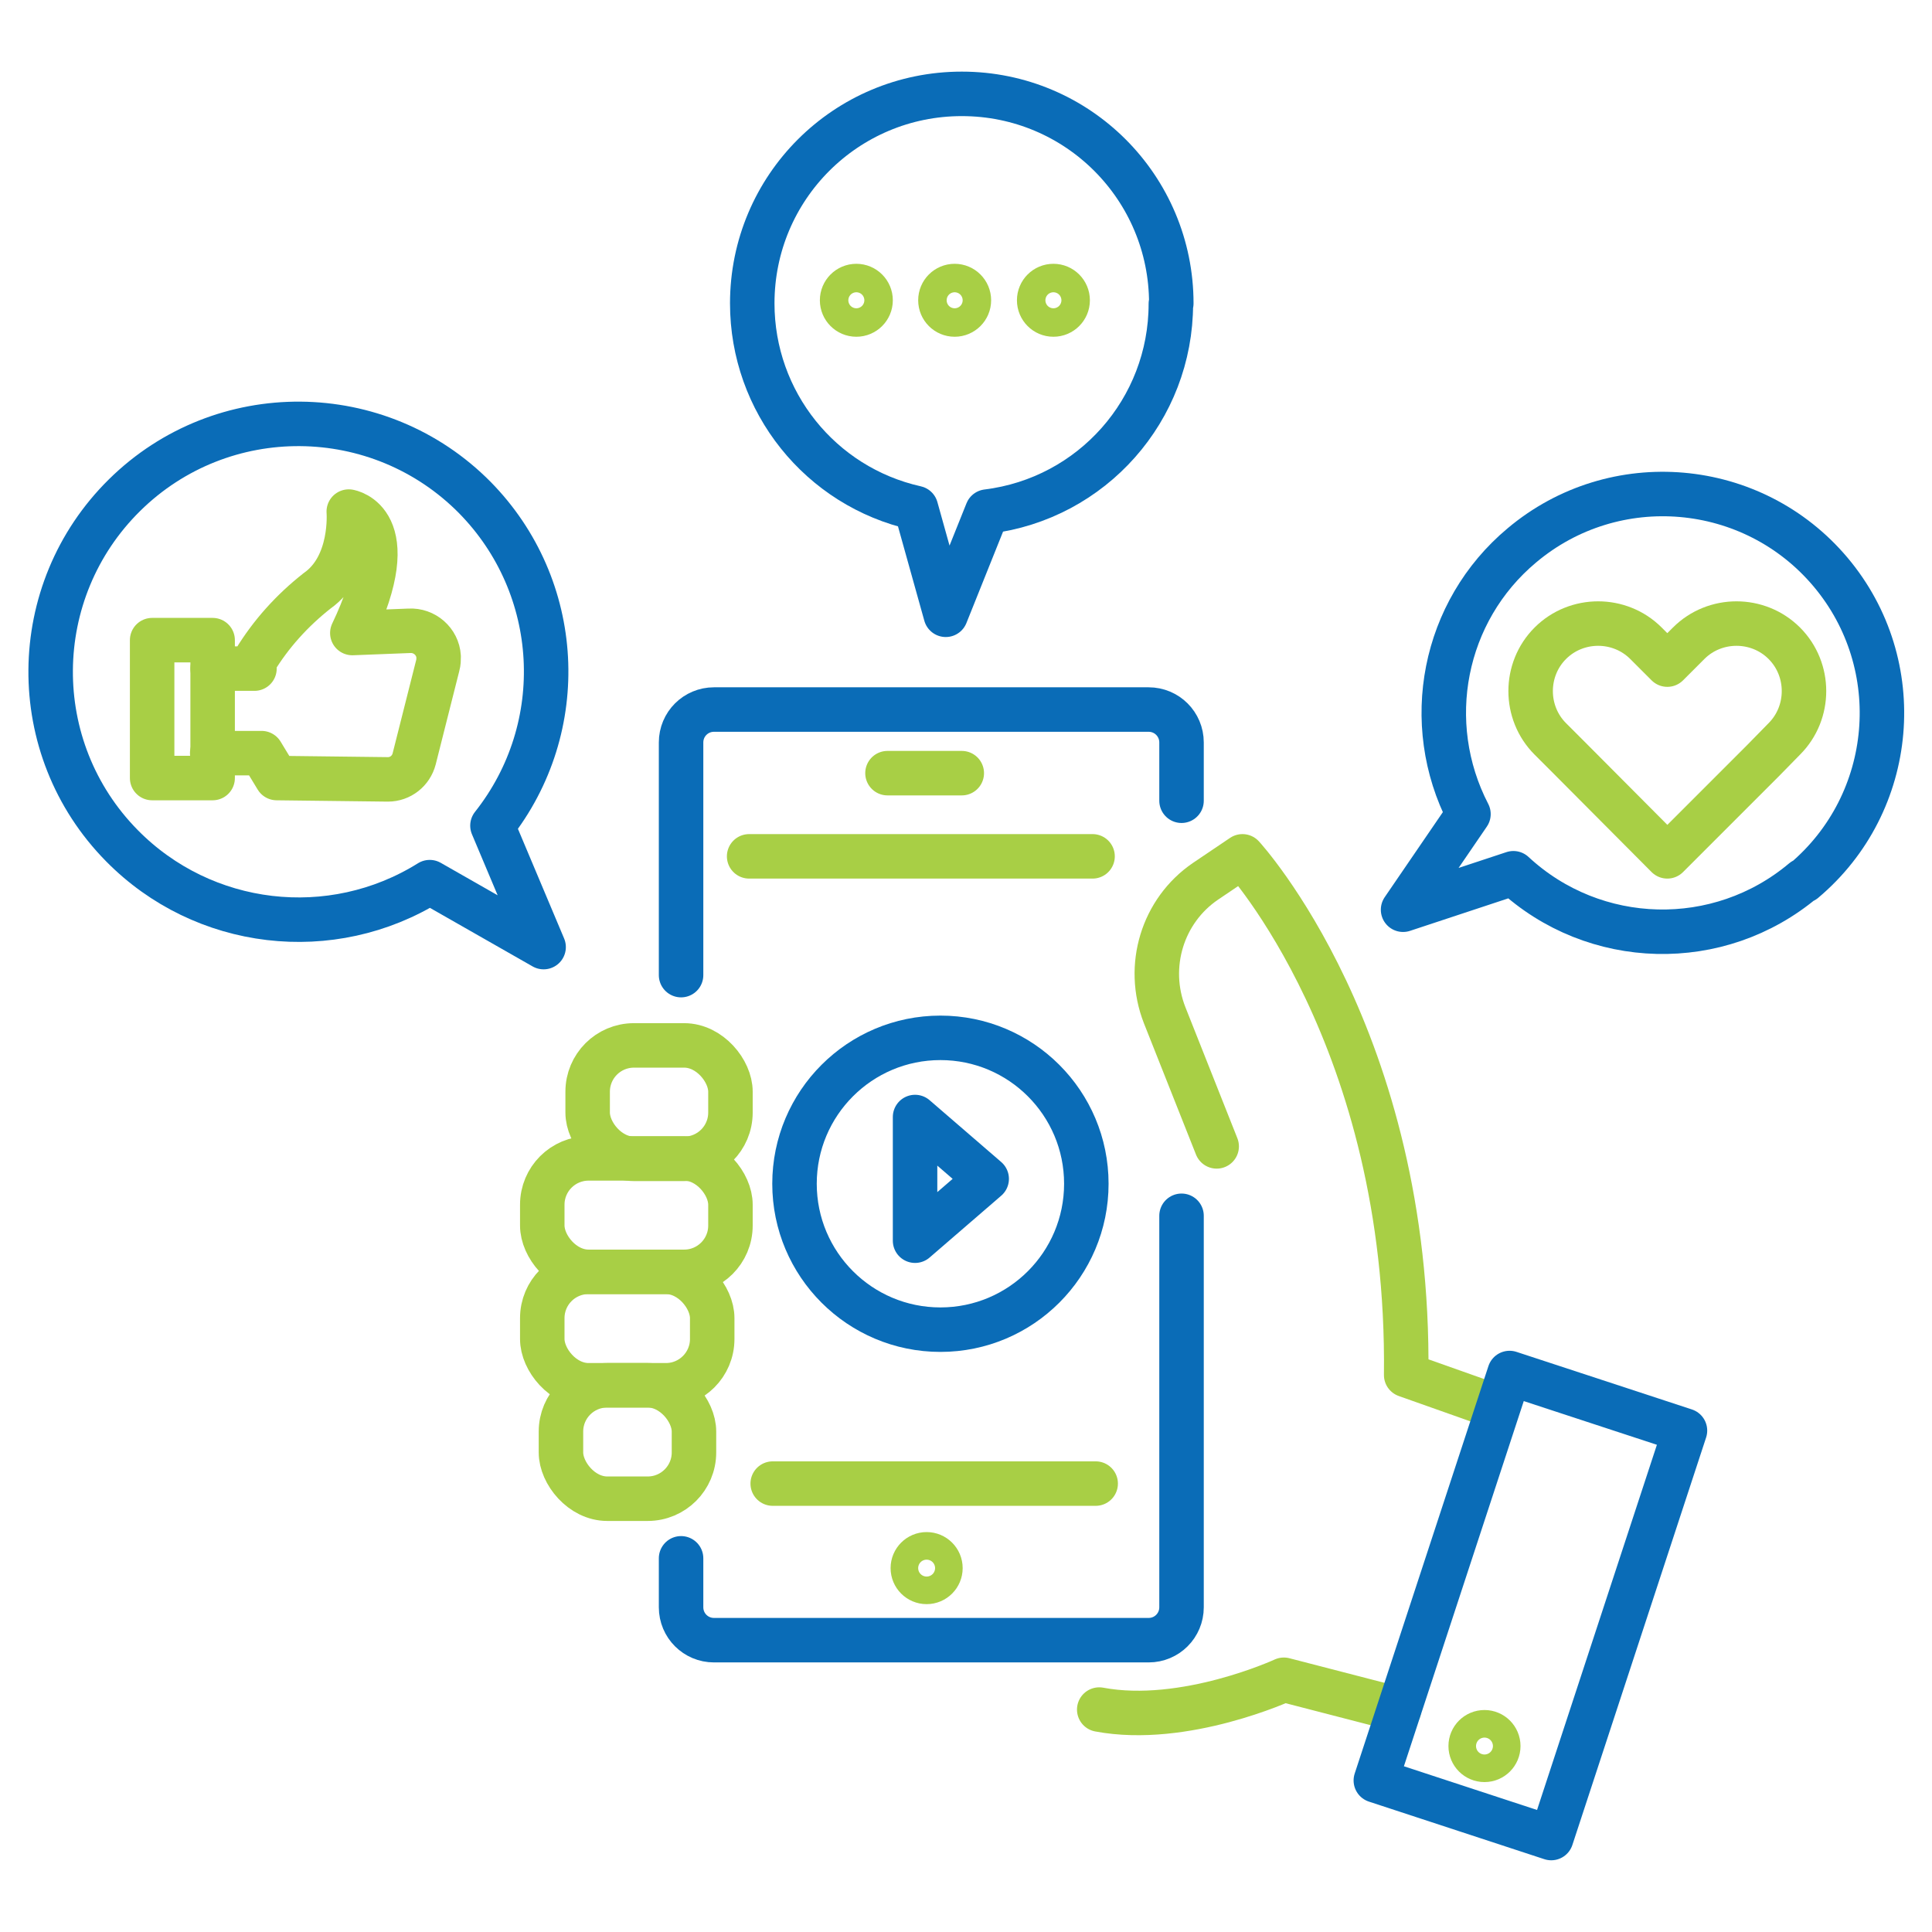 <svg xmlns="http://www.w3.org/2000/svg" id="Layer_1" data-name="Layer 1" viewBox="0 0 43.43 43.43"><defs><style>      .cls-1 {        stroke: #0a6cb7;      }      .cls-1, .cls-2 {        fill: none;        stroke-linecap: round;        stroke-linejoin: round;      }      .cls-2 {        stroke: #a8cf45;      }    </style></defs><g id="Group_380" data-name="Group 380"><path id="Path_640" data-name="Path 640" class="cls-1" d="M26.33,6.82c0-2.6-2.1-4.71-4.71-4.71-2.6,0-4.71,2.1-4.71,4.71,0,2.21,1.53,4.12,3.68,4.6l.67,2.4.93-2.32c2.36-.29,4.13-2.29,4.13-4.67Z"></path><path id="Path_641" data-name="Path 641" class="cls-1" d="M10.68,11.19c-2.16-2.19-5.69-2.22-7.88-.06-2.19,2.16-2.22,5.69-.06,7.88,1.83,1.86,4.71,2.2,6.92.82l2.56,1.46-1.15-2.73c1.75-2.21,1.58-5.37-.4-7.38Z"></path><path id="Path_642" data-name="Path 642" class="cls-1" d="M40.55,19.8c2.08-1.75,2.35-4.86.6-6.94-1.75-2.08-4.86-2.35-6.94-.6-1.77,1.48-2.26,3.99-1.2,6.04l-1.47,2.15,2.48-.82c1.82,1.69,4.62,1.76,6.52.16Z"></path><path id="Path_643" data-name="Path 643" class="cls-2" d="M40.11,14.46h0c-.59-.59-1.56-.59-2.15,0,0,0,0,0,0,0l-.48.48-.48-.48c-.59-.59-1.56-.59-2.15,0,0,0,0,0,0,0h0c-.59.59-.59,1.56,0,2.15,0,0,0,0,0,0l.48.48h0s2.15,2.16,2.15,2.16h0s0,0,0,0l2.15-2.15h0s.48-.49.48-.49c.59-.59.59-1.56,0-2.15Z"></path><circle id="Ellipse_16" data-name="Ellipse 16" class="cls-2" cx="19.25" cy="6.75" r=".32"></circle><circle id="Ellipse_17" data-name="Ellipse 17" class="cls-2" cx="21.46" cy="6.75" r=".32"></circle><circle id="Ellipse_18" data-name="Ellipse 18" class="cls-2" cx="23.68" cy="6.75" r=".32"></circle><g id="Group_359" data-name="Group 359"><rect id="Rectangle_16" data-name="Rectangle 16" class="cls-2" x="3.42" y="14.39" width="1.36" height="3.1"></rect><path id="Path_644" data-name="Path 644" class="cls-2" d="M4.78,15.03h.94v-.17c.37-.61.85-1.14,1.41-1.58.81-.57.71-1.78.71-1.78,0,0,1.29.2.08,2.73l1.28-.05c.34-.02.64.24.66.58,0,.07,0,.13-.02.2l-.53,2.1c-.07.27-.31.46-.59.46l-2.5-.03-.34-.56h-1.11"></path></g><path id="Path_645" data-name="Path 645" class="cls-1" d="M15.31,21.92v-5.23c0-.41.33-.74.74-.74h9.77c.41,0,.74.33.74.74h0v1.31"></path><path id="Path_647" data-name="Path 647" class="cls-1" d="M26.56,27.33v8.8c0,.41-.33.74-.74.74h-9.77c-.41,0-.74-.33-.74-.74h0v-1.1"></path><line id="Line_18" data-name="Line 18" class="cls-2" x1="19.95" y1="17.38" x2="21.62" y2="17.38"></line><line id="Line_19" data-name="Line 19" class="cls-2" x1="16.84" y1="19.25" x2="24.56" y2="19.25"></line><line id="Line_20" data-name="Line 20" class="cls-2" x1="17.37" y1="33.35" x2="24.63" y2="33.35"></line><rect id="Rectangle_17" data-name="Rectangle 17" class="cls-2" x="13.21" y="23.5" width="3.21" height="2.55" rx="1.04" ry="1.04"></rect><rect id="Rectangle_18" data-name="Rectangle 18" class="cls-2" x="12.19" y="26.04" width="4.23" height="2.55" rx="1.04" ry="1.04"></rect><rect id="Rectangle_19" data-name="Rectangle 19" class="cls-2" x="12.19" y="28.59" width="3.82" height="2.55" rx="1.04" ry="1.04"></rect><rect id="Rectangle_20" data-name="Rectangle 20" class="cls-2" x="12.61" y="31.14" width="2.99" height="2.55" rx="1.04" ry="1.04"></rect><path id="Path_648" data-name="Path 648" class="cls-2" d="M33.22,31.48l-1.61-.57c.09-7.57-3.68-11.66-3.68-11.66l-.83.56c-.97.66-1.35,1.91-.92,3.01l1.17,2.95"></path><path id="Path_649" data-name="Path 649" class="cls-2" d="M31.45,38.43l-2.59-.67s-2.23,1.03-4.15.67"></path><circle id="Ellipse_19" data-name="Ellipse 19" class="cls-2" cx="20.83" cy="35.25" r=".31"></circle><circle id="Ellipse_20" data-name="Ellipse 20" class="cls-2" cx="33.37" cy="39.25" r=".31"></circle><circle id="Ellipse_21" data-name="Ellipse 21" class="cls-1" cx="21.14" cy="26.61" r="3.28"></circle><path id="Path_650" data-name="Path 650" class="cls-1" d="M20.57,25.12v2.77l1.61-1.39-1.61-1.39Z"></path><rect id="Rectangle_21" data-name="Rectangle 21" class="cls-1" x="29.58" y="34.02" width="9.64" height="4.15" transform="translate(-10.62 57.52) rotate(-71.83)"></rect></g></svg>